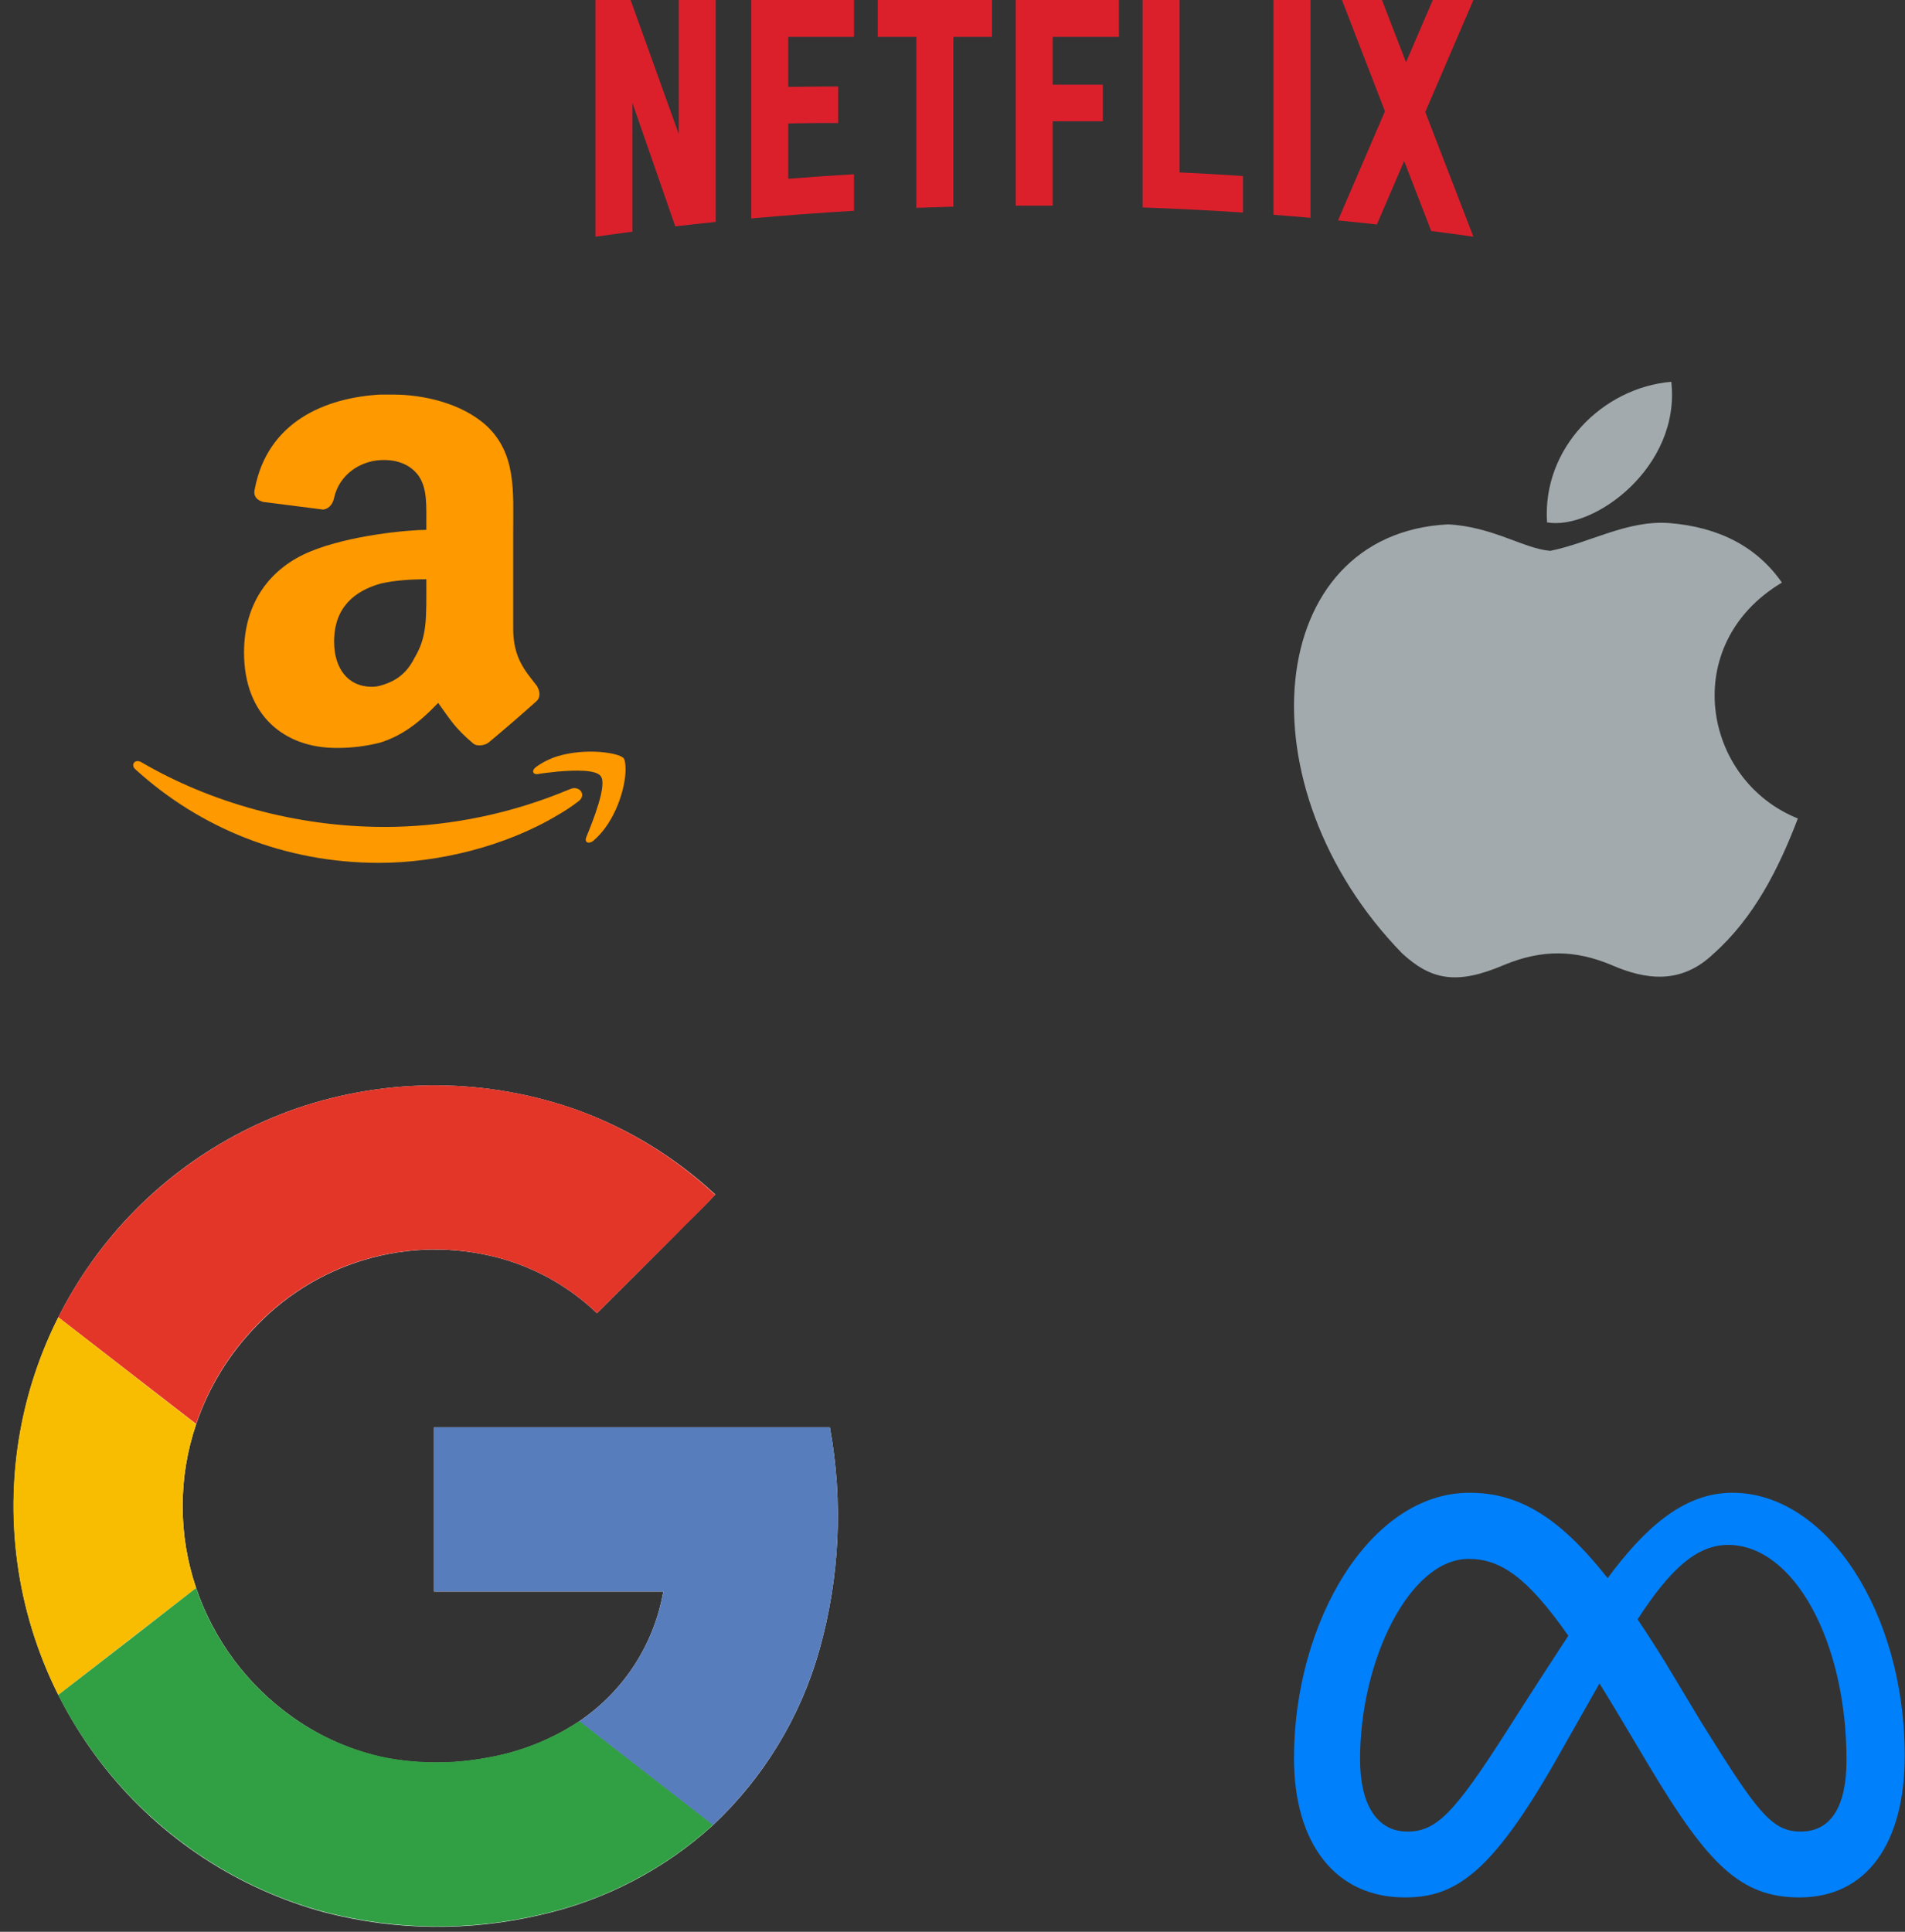 <svg width="432" height="438" viewBox="0 0 432 438" fill="none" xmlns="http://www.w3.org/2000/svg">
<rect x="0" y="0" width="432" height="438" fill="#333333" stroke="none"/>
<path d="M392.843 338.455C381.486 338.455 372.607 346.982 364.569 357.815C353.525 343.795 344.291 338.455 333.24 338.455C310.709 338.455 293.443 367.694 293.443 398.634C293.443 417.994 302.837 430.21 318.575 430.21C329.902 430.21 338.05 424.888 352.537 399.643C352.537 399.643 358.575 389.018 362.723 381.696C364.183 384.038 365.711 386.559 367.324 389.268L374.117 400.658C387.346 422.728 394.721 430.21 408.073 430.21C423.412 430.21 431.941 417.829 431.941 398.065C431.941 365.663 414.288 338.455 392.843 338.455ZM341.486 392.81C329.749 411.161 325.687 415.278 319.152 415.278C312.421 415.278 308.42 409.387 308.42 398.884C308.42 376.423 319.655 353.453 333.05 353.453C340.302 353.453 346.364 357.625 355.648 370.875C346.831 384.357 341.486 392.81 341.486 392.81ZM385.812 390.504L377.688 376.992C375.647 373.669 373.536 370.389 371.356 367.156C378.676 355.894 384.707 350.279 391.892 350.279C406.802 350.279 418.737 372.178 418.737 399.068C418.737 409.32 415.368 415.272 408.392 415.272C401.704 415.272 398.513 410.874 385.812 390.504Z" fill="#0080FB"/>
<path d="M267.5 0V39.093C272.306 39.317 277.1 39.588 281.88 39.908V48.197C274.298 47.69 266.709 47.305 259.116 47.042V0H267.5ZM334.127 0.005L323.209 25.4L334.124 53.661L334.112 53.666C330.929 53.212 327.744 52.78 324.555 52.37L318.426 36.508L312.238 50.897C309.303 50.572 306.365 50.265 303.426 49.977L314.069 25.23L304.322 0.005H313.392L318.849 14.122L324.918 0.005H334.127ZM230.34 46.632V0.004H253.745V8.367H238.724V19.205H250.089V27.494H238.724V46.63L230.34 46.632ZM199.033 8.368V0.004H224.965V8.367H216.191V46.858C213.392 46.932 210.597 47.019 207.807 47.125V8.368H199.033ZM170.37 49.534V0.005H193.658V8.368H178.753V19.696C182.177 19.652 187.046 19.602 190.075 19.609V27.899C186.284 27.852 182.004 27.951 178.753 27.983V40.532C183.718 40.139 188.686 39.798 193.658 39.51V47.799C185.886 48.249 178.123 48.827 170.37 49.535V49.534ZM153.923 30.374L153.922 0.004H162.307V50.316C159.242 50.632 156.182 50.969 153.129 51.324L143.42 23.34V52.523C140.623 52.888 137.828 53.27 135.036 53.668V0.005H143.004L153.923 30.374ZM288.797 48.697V0.005H297.181V49.391C294.39 49.142 291.596 48.911 288.797 48.697Z" fill="#DB202C"/>
<path d="M141.86 174.496C141.86 178.555 139.599 186.371 134.518 190.665C133.502 191.447 132.486 191.006 132.932 189.867C134.412 186.249 137.795 177.879 136.21 175.953C135.088 174.49 130.453 174.602 126.5 174.937C124.697 175.166 123.111 175.272 121.883 175.523C120.744 175.612 120.515 174.613 121.654 173.831C123.137 172.784 124.777 171.978 126.512 171.442C132.932 169.521 140.353 170.677 141.419 171.905C141.62 172.139 141.86 172.804 141.86 174.496ZM131.129 181.72C129.656 182.846 128.11 183.872 126.5 184.791C114.653 191.91 99.304 195.64 85.977 195.64C64.52 195.64 45.33 187.728 30.769 174.49C29.518 173.474 30.551 172 32.014 172.798C47.703 181.955 67.122 187.494 87.222 187.494C99.874 187.494 113.508 185.126 126.5 180.034C127.41 179.694 128.427 179.23 129.314 178.906C131.363 177.985 133.167 180.258 131.129 181.72ZM96.68 120.136C96.68 114.324 96.914 110.901 94.988 107.965C93.28 105.547 90.337 104.095 86.228 104.324C81.772 104.57 76.987 107.49 75.77 112.844C75.53 114.073 74.816 115.279 73.33 115.541L59.735 113.81C58.763 113.587 57.284 112.844 57.77 110.901C60.69 95.536 73.816 90.182 86.233 89.462H89.148C95.96 89.462 104.714 91.41 110.314 96.519C117.109 102.861 116.383 111.382 116.383 120.639V142.565C116.383 149.142 119.052 152.056 121.732 155.484C122.458 156.707 122.709 158.148 121.487 159.141C117.969 162.278 114.401 165.356 110.783 168.376C109.806 169.119 108.053 169.197 107.377 168.628C103.078 165.026 102.029 163.027 99.365 159.37C94.731 164.233 90.84 166.919 86.211 168.376C82.956 169.202 79.609 169.608 76.25 169.582C64.581 169.582 55.341 162.307 55.341 147.919C55.341 136.479 61.427 128.701 70.416 125.022C79.405 121.337 92.47 120.159 96.68 120.136ZM94.017 149.125C96.92 144.256 96.68 140.27 96.68 131.342C93.04 131.342 89.388 131.593 86.233 132.336C80.399 134.028 75.765 137.696 75.765 145.485C75.765 151.57 78.936 155.713 84.285 155.713C85.022 155.713 85.669 155.624 86.228 155.462C89.969 154.424 92.302 152.548 94.017 149.125Z" fill="#FF9900"/>
<g clip-path="url(#clip0_392_507)">
<path d="M388.644 216.179C381.261 223.305 373.2 222.18 365.441 218.804C357.229 215.354 349.696 215.204 341.032 218.804C330.184 223.455 324.459 222.105 317.98 216.179C281.217 178.449 286.641 120.991 328.376 118.891C338.546 119.416 345.628 124.441 351.579 124.892C360.469 123.091 368.982 117.916 378.474 118.591C389.849 119.491 398.438 123.991 404.088 132.093C380.583 146.119 386.158 176.949 407.704 185.575C403.41 196.826 397.835 208.003 388.569 216.254L388.644 216.179ZM350.826 118.441C349.696 101.713 363.332 87.912 379.001 86.561C381.186 105.914 361.373 120.316 350.826 118.441Z" fill="#A2AAAD"/>
</g>
<path d="M67.244 251.317C47.958 258.008 31.325 270.707 19.789 287.55C8.253 304.393 2.422 324.491 3.152 344.892C3.883 365.293 11.137 384.923 23.848 400.897C36.559 416.871 54.058 428.348 73.774 433.642C89.758 437.766 106.505 437.947 122.575 434.17C137.133 430.9 150.592 423.905 161.634 413.871C173.126 403.109 181.468 389.418 185.763 374.269C190.429 357.796 191.259 340.473 188.191 323.629H98.431V360.863H150.414C149.375 366.801 147.149 372.469 143.868 377.527C140.588 382.585 136.32 386.93 131.322 390.3C124.975 394.501 117.819 397.326 110.315 398.594C102.789 399.994 95.069 399.994 87.543 398.594C79.914 397.019 72.698 393.871 66.355 389.35C56.162 382.135 48.509 371.886 44.488 360.063C40.399 348.02 40.399 334.964 44.488 322.92C47.35 314.478 52.083 306.792 58.332 300.435C65.483 293.026 74.536 287.731 84.499 285.129C94.462 282.527 104.948 282.72 114.809 285.686C122.512 288.049 129.556 292.181 135.378 297.75C141.24 291.919 147.091 286.073 152.932 280.212C155.948 277.06 159.236 274.059 162.207 270.832C153.317 262.56 142.883 256.124 131.503 251.89C110.778 244.365 88.1 244.163 67.244 251.317Z" fill="white"/>
<path d="M67.245 251.317C88.099 244.158 110.776 244.355 131.503 251.875C142.886 256.137 153.315 262.605 162.192 270.907C159.176 274.134 155.994 277.15 152.917 280.287C147.066 286.128 141.22 291.949 135.379 297.75C129.556 292.181 122.512 288.049 114.809 285.686C104.952 282.71 94.465 282.506 84.5 285.097C74.535 287.688 65.476 292.974 58.317 300.374C52.068 306.731 47.336 314.418 44.473 322.86L13.211 298.655C24.401 276.465 43.775 259.491 67.245 251.317Z" fill="#E33629"/>
<path d="M4.916 322.633C6.595 314.305 9.385 306.241 13.211 298.655L44.473 322.92C40.384 334.964 40.384 348.02 44.473 360.063C34.057 368.106 23.636 376.19 13.211 384.313C3.637 365.256 0.717 343.543 4.916 322.633Z" fill="#F8BD00"/>
<path d="M98.431 323.614H188.191C191.259 340.458 190.429 357.781 185.763 374.254C181.468 389.402 173.126 403.094 161.634 413.856C151.545 405.984 141.411 398.172 131.322 390.3C136.324 386.926 140.593 382.577 143.874 377.514C147.154 372.45 149.379 366.777 150.414 360.833H98.431C98.416 348.436 98.431 336.025 98.431 323.614Z" fill="#587DBD"/>
<path d="M13.196 384.313C23.621 376.27 34.042 368.187 44.458 360.063C48.487 371.89 56.151 382.14 66.355 389.35C72.718 393.85 79.95 396.972 87.588 398.519C95.114 399.919 102.834 399.919 110.36 398.519C117.864 397.251 125.02 394.425 131.367 390.225C141.456 398.097 151.59 405.908 161.679 413.781C150.638 423.82 137.179 430.82 122.62 434.094C106.551 437.872 89.804 437.691 73.82 433.566C61.178 430.191 49.369 424.24 39.134 416.088C28.302 407.486 19.454 396.648 13.196 384.313Z" fill="#319F43"/>
<defs>
<clipPath id="clip0_392_507">
<rect width="114.261" height="135.036" fill="white" transform="translate(293.443 86.561)"/>
</clipPath>
</defs>
</svg>
